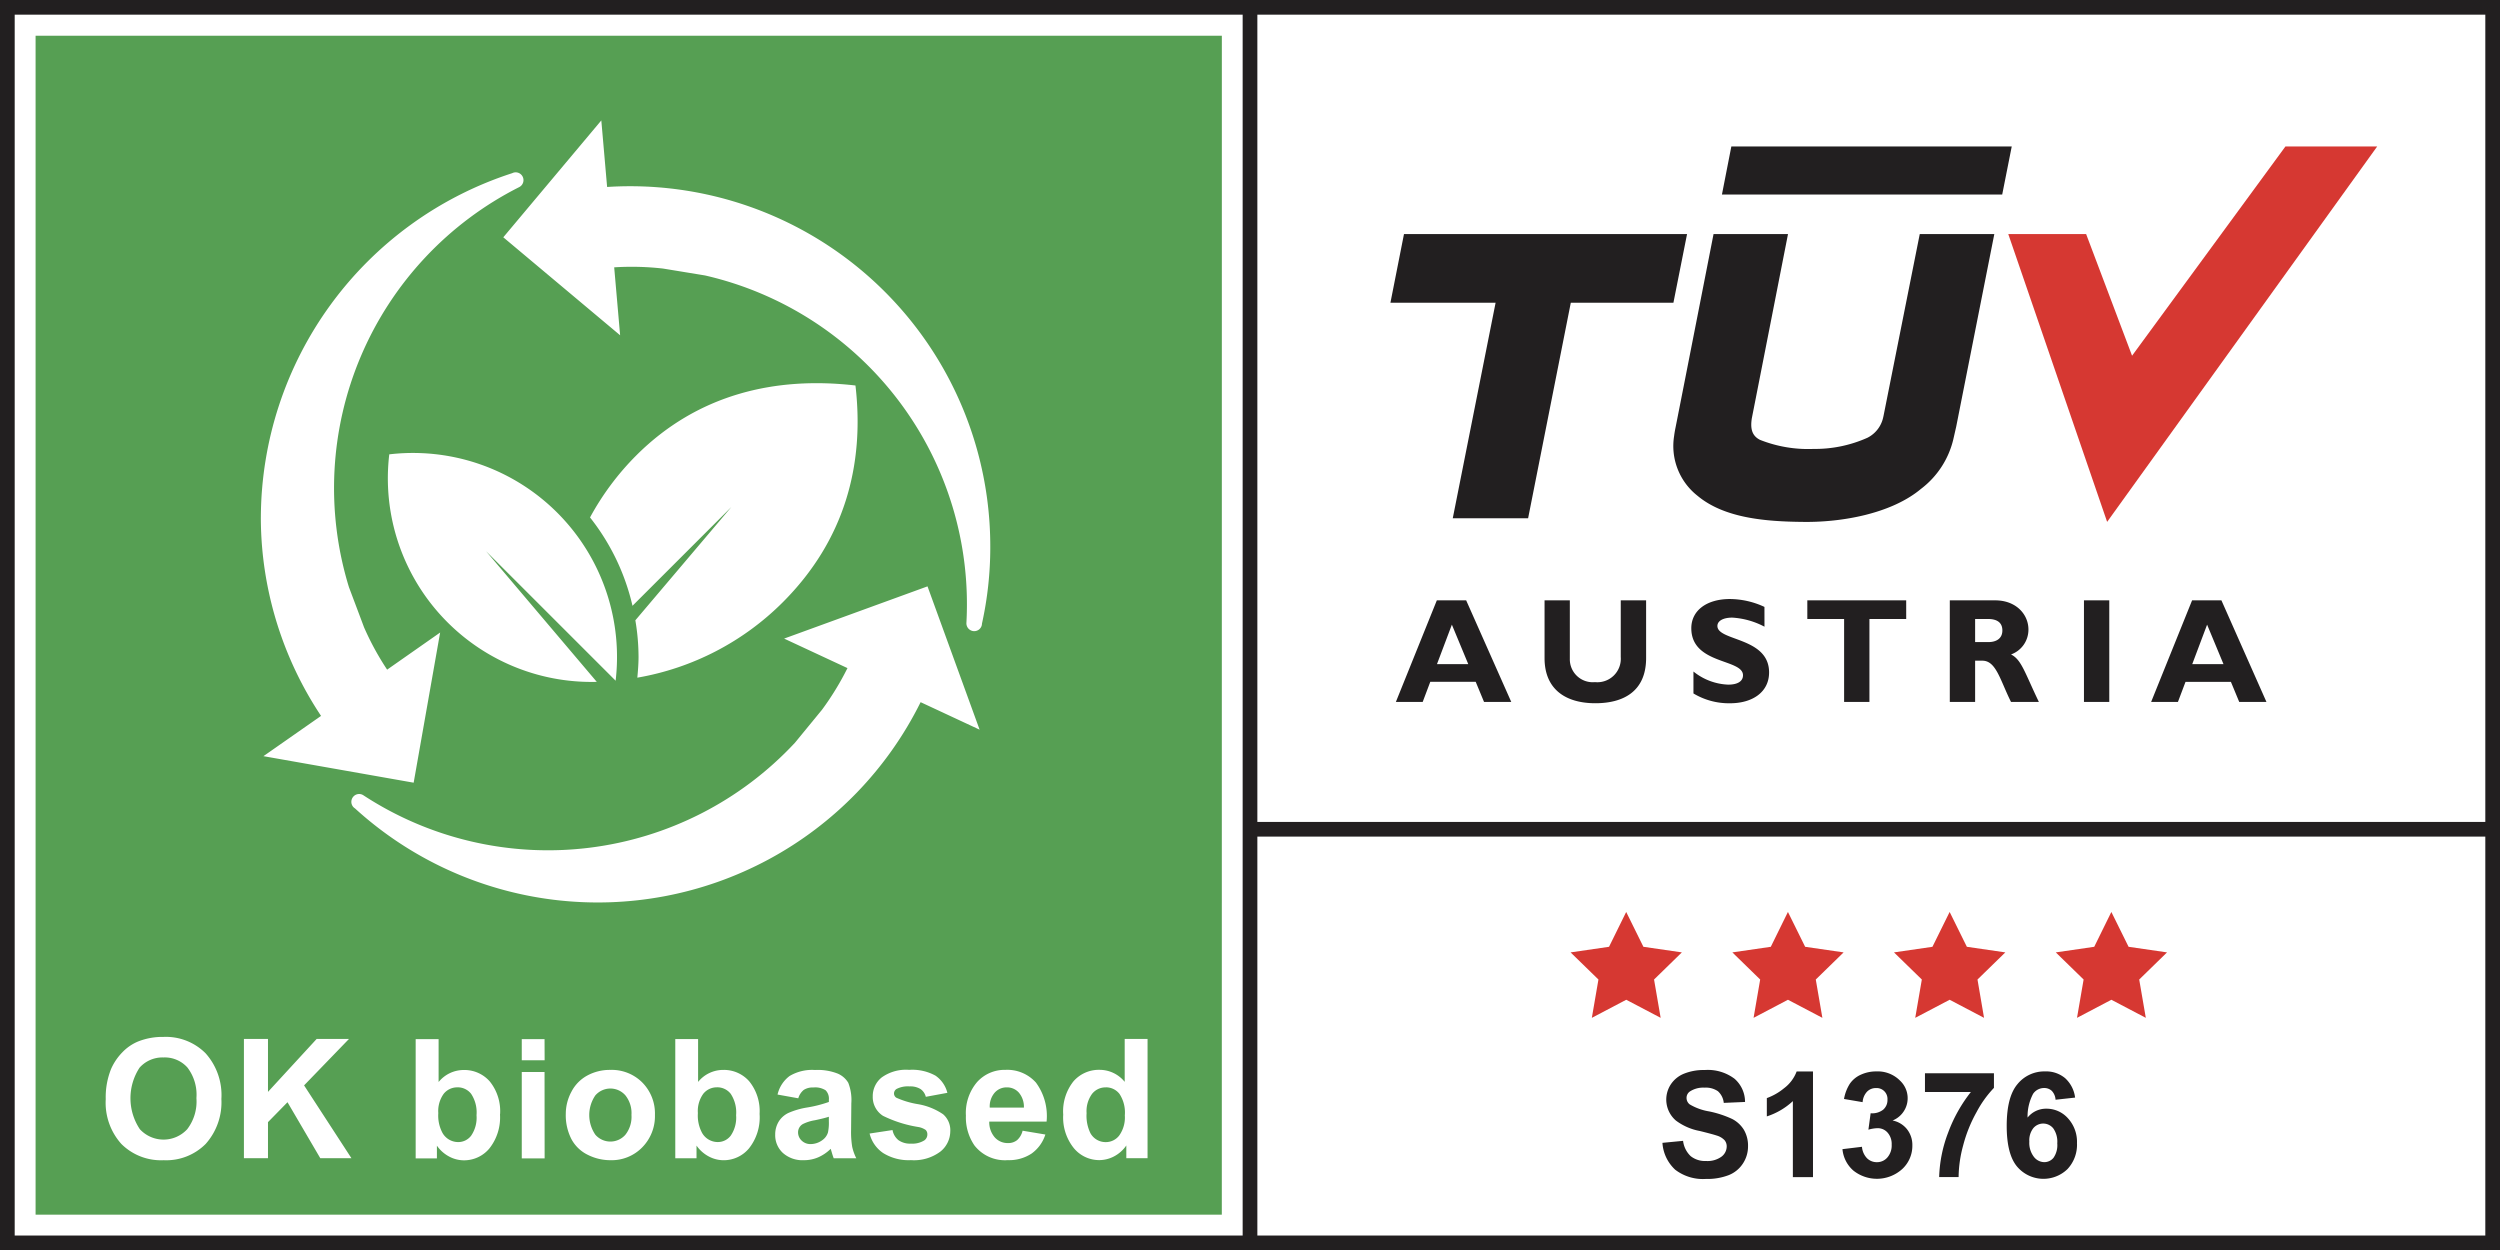 <svg id="TUV-Badge" xmlns="http://www.w3.org/2000/svg" xmlns:xlink="http://www.w3.org/1999/xlink" width="303" height="151.526" viewBox="0 0 303 151.526">
  <rect x="0" y="0" width="303" height="151.526" fill="#333333" stroke="none"/>
  <defs>
    <clipPath id="clip-path">
      <rect id="Rectangle_176" data-name="Rectangle 176" width="303" height="151.526" fill="none"/>
    </clipPath>
  </defs>
  <rect id="Rectangle_175" data-name="Rectangle 175" width="302.993" height="151.496" transform="translate(0.004 0.03)" fill="#fff"/>
  <g id="Group_770" data-name="Group 770">
    <g id="Group_769" data-name="Group 769" clip-path="url(#clip-path)">
      <path id="Path_51" data-name="Path 51" d="M78.52,135.491a3.447,3.447,0,0,1,.735,2.366,3.512,3.512,0,0,1-.735,2.405,2.415,2.415,0,0,1-3.641,0,4.214,4.214,0,0,1,0-4.771,2.415,2.415,0,0,1,3.641,0m46.24-.968a1.925,1.925,0,0,0-1.5.661,2.553,2.553,0,0,0-.581,1.794h4.14a2.672,2.672,0,0,0-.621-1.829,1.908,1.908,0,0,0-1.44-.626m-24.769,4.467a1.152,1.152,0,0,0-.543.975,1.362,1.362,0,0,0,.434,1.007,1.516,1.516,0,0,0,1.1.423,2.4,2.4,0,0,0,1.43-.493,1.742,1.742,0,0,0,.66-.916,5.511,5.511,0,0,0,.108-1.351v-.552q-.533.177-1.685.423a5.066,5.066,0,0,0-1.509.484m36.749-4.467a2.083,2.083,0,0,0-1.652.784,3.547,3.547,0,0,0-.665,2.341,4.793,4.793,0,0,0,.464,2.425,2.1,2.1,0,0,0,1.872,1.084,2.042,2.042,0,0,0,1.628-.813,3.764,3.764,0,0,0,.67-2.431,4.108,4.108,0,0,0-.649-2.6,2.061,2.061,0,0,0-1.666-.795m14.069,15.434H7.034V7.066H150.809ZM75.6,17.328,63.72,31.493,77.88,43.369l-.719-8.235a33.825,33.825,0,0,1,5.9.146c.013,0,5.105.837,5.105.837A40.877,40.877,0,0,1,119.85,78.23a.953.953,0,0,0,.819.991.942.942,0,0,0,1.049-.735c.015-.069.011-.137.025-.207a42.845,42.845,0,0,0,1-9.127,43.648,43.648,0,0,0-46.44-43.759Zm4.513,64.987c0,.847-.069,1.7-.147,2.552a32.832,32.832,0,0,0,17.643-9.154c7.436-7.441,9.926-16.564,8.794-26.258-9.695-1.128-19.13,1.044-26.571,8.481a32.658,32.658,0,0,0-5.6,7.511,27,27,0,0,1,5.147,10.709L91.363,64.18,79.726,77.913a26.982,26.982,0,0,1,.386,4.4M61.635,69.541l15.7,15.695A24.724,24.724,0,0,0,49.9,57.8,24.68,24.68,0,0,0,75.051,85.375Zm-27.3-4.11c0,1.246.054,2.5.164,3.755A43.589,43.589,0,0,0,41.632,89.5l-6.983,4.88,18.208,3.215,3.209-18.2-6.425,4.5a33.819,33.819,0,0,1-2.807-5.152c0-.015-1.818-4.837-1.818-4.837A40.863,40.863,0,0,1,65.644,25.413a.946.946,0,0,0-.712-1.747c-.052.015-.1.044-.147.061a44.02,44.02,0,0,0-30.448,41.7M29.555,135.9a7.593,7.593,0,0,0-1.918-5.51,6.786,6.786,0,0,0-5.111-1.982,7.936,7.936,0,0,0-3.116.573,5.61,5.61,0,0,0-1.868,1.3,6.816,6.816,0,0,0-1.346,1.981,9.2,9.2,0,0,0-.66,3.706,7.468,7.468,0,0,0,1.9,5.418,6.807,6.807,0,0,0,5.128,1.965,6.736,6.736,0,0,0,5.087-1.976,7.571,7.571,0,0,0,1.9-5.477m15.762,7.207-5.737-8.824,5.442-5.629H41.1l-5.9,6.417v-6.417H32.284v14.453H35.2v-4.368l2.366-2.415,3.972,6.783Zm.426-42.4A43.671,43.671,0,0,0,114.3,87.836l7.15,3.334L115.135,73.8,97.756,80.13l7.678,3.577a34.326,34.326,0,0,1-3.077,5.036l-3.28,4a40.877,40.877,0,0,1-52.312,6.379.937.937,0,0,0-1.26.211.948.948,0,0,0-.2.583.934.934,0,0,0,.312.7c.039.039.088.06.128.1a.018.018,0,0,1-.01,0,.028.028,0,0,1,.013.009m17.584,37.055a5.739,5.739,0,0,0-1.252-3.978,4.08,4.08,0,0,0-3.164-1.385,3.919,3.919,0,0,0-3.036,1.458v-5.2H53.1v14.453h2.574v-1.538a4.236,4.236,0,0,0,1.5,1.325,3.832,3.832,0,0,0,1.769.449,3.982,3.982,0,0,0,3.1-1.45,6.047,6.047,0,0,0,1.277-4.13m5.4-5.127H65.959v10.47H68.73Zm0-3.983H65.959v2.562H68.73ZM82.1,137.847a5.336,5.336,0,0,0-1.518-3.9,5.227,5.227,0,0,0-3.895-1.542,5.709,5.709,0,0,0-2.785.681,4.658,4.658,0,0,0-1.927,1.972,5.652,5.652,0,0,0-.681,2.671,6.343,6.343,0,0,0,.681,3.061,4.462,4.462,0,0,0,1.985,1.908,6.081,6.081,0,0,0,2.747.651,5.178,5.178,0,0,0,3.858-1.562,5.392,5.392,0,0,0,1.534-3.939m12.683-.079a5.738,5.738,0,0,0-1.252-3.978,4.081,4.081,0,0,0-3.165-1.385,3.917,3.917,0,0,0-3.035,1.458v-5.2H84.565v14.453h2.574v-1.538a4.241,4.241,0,0,0,1.5,1.325,3.835,3.835,0,0,0,1.77.449,3.981,3.981,0,0,0,3.1-1.45,6.044,6.044,0,0,0,1.277-4.13m11.719,5.344a5.987,5.987,0,0,1-.5-1.4,11.223,11.223,0,0,1-.132-2.035l.029-3.234a5.711,5.711,0,0,0-.37-2.48,2.748,2.748,0,0,0-1.277-1.114,6.624,6.624,0,0,0-2.76-.438,5.346,5.346,0,0,0-3.077.729,3.918,3.918,0,0,0-1.459,2.248l2.514.453a2.03,2.03,0,0,1,.67-1.02,1.988,1.988,0,0,1,1.155-.291,2.356,2.356,0,0,1,1.488.341,1.432,1.432,0,0,1,.394,1.139v.275a15.119,15.119,0,0,1-2.691.68,9.312,9.312,0,0,0-2.2.646A2.774,2.774,0,0,0,97.1,138.67a2.983,2.983,0,0,0-.424,1.582,2.915,2.915,0,0,0,.932,2.219,3.562,3.562,0,0,0,2.549.877,4.335,4.335,0,0,0,1.724-.345,5,5,0,0,0,1.519-1.033c.019.051.053.16.1.323q.156.543.266.819Zm11.391-3.273a2.556,2.556,0,0,0-.868-2.06,7.69,7.69,0,0,0-3.091-1.233,10.449,10.449,0,0,1-2.586-.778.615.615,0,0,1-.277-.5.656.656,0,0,1,.316-.562,3,3,0,0,1,1.568-.306,2.34,2.34,0,0,1,1.335.324,1.62,1.62,0,0,1,.637.938l2.612-.483A3.586,3.586,0,0,0,116.1,133.1a5.824,5.824,0,0,0-3.195-.7,5.015,5.015,0,0,0-3.332.927,2.9,2.9,0,0,0-1.075,2.287,2.7,2.7,0,0,0,1.242,2.357,14.981,14.981,0,0,0,4.248,1.35,2.229,2.229,0,0,1,.928.364.738.738,0,0,1,.2.523.878.878,0,0,1-.366.739,2.738,2.738,0,0,1-1.616.394,2.427,2.427,0,0,1-1.518-.419,2.036,2.036,0,0,1-.72-1.227l-2.78.423a4,4,0,0,0,1.632,2.357,5.836,5.836,0,0,0,3.386.867,5.333,5.333,0,0,0,3.56-1.035,3.166,3.166,0,0,0,1.2-2.475m4.733-1.163h6.941a6.834,6.834,0,0,0-1.291-4.727,4.648,4.648,0,0,0-3.688-1.542,4.48,4.48,0,0,0-3.44,1.474,5.776,5.776,0,0,0-1.36,4.076,6,6,0,0,0,1.035,3.609,4.686,4.686,0,0,0,4.042,1.784,4.939,4.939,0,0,0,2.874-.793,4.516,4.516,0,0,0,1.68-2.313l-2.76-.462a2.194,2.194,0,0,1-.67,1.143,1.7,1.7,0,0,1-1.1.355,2.093,2.093,0,0,1-1.6-.686,2.8,2.8,0,0,1-.671-1.917m19.186-10.016h-2.771v5.2a3.922,3.922,0,0,0-3.037-1.458,4.082,4.082,0,0,0-3.164,1.385,5.844,5.844,0,0,0-1.251,4.047,5.917,5.917,0,0,0,1.286,4.057,3.987,3.987,0,0,0,3.09,1.454,3.885,3.885,0,0,0,1.76-.438,4.147,4.147,0,0,0,1.513-1.336v1.538h2.573Zm-83.645,5.866a2.091,2.091,0,0,0-1.657.775,3.561,3.561,0,0,0-.66,2.351,4.448,4.448,0,0,0,.513,2.406,2.189,2.189,0,0,0,1.912,1.1,1.955,1.955,0,0,0,1.562-.784,3.853,3.853,0,0,0,.646-2.469,4.089,4.089,0,0,0-.649-2.587,2.061,2.061,0,0,0-1.666-.795m31.461,0a2.089,2.089,0,0,0-1.657.775,3.557,3.557,0,0,0-.661,2.351,4.448,4.448,0,0,0,.514,2.406,2.189,2.189,0,0,0,1.912,1.1,1.955,1.955,0,0,0,1.561-.784,3.853,3.853,0,0,0,.646-2.469,4.093,4.093,0,0,0-.649-2.587,2.063,2.063,0,0,0-1.666-.795m-67.078-3.617a3.709,3.709,0,0,0-2.907,1.237,6.763,6.763,0,0,0,.03,7.453,3.9,3.9,0,0,0,5.742.009,5.524,5.524,0,0,0,1.119-3.771,5.43,5.43,0,0,0-1.09-3.707,3.683,3.683,0,0,0-2.893-1.222" transform="translate(-2.721 -2.733)" fill="#569f53"/>
      <path id="Path_52" data-name="Path 52" d="M408.175,28.948l-32.731,45.5L363.463,39.567H372.9l5.566,14.742,18.589-25.361Zm-93.1,97-4.662.678,3.378,3.288-.8,4.644,4.169-2.191,4.171,2.191-.8-4.644,3.37-3.288-4.661-.678-2.085-4.223Zm21.682-4.223,2.087,4.223,4.661.678-3.373,3.288.8,4.644-4.173-2.191-4.166,2.191.8-4.644-3.373-3.288,4.66-.678Zm19.6,0,2.086,4.223,4.662.678-3.373,3.288.794,4.644-4.169-2.191-4.171,2.191.8-4.644-3.375-3.288,4.661-.678Zm19.6,0,2.087,4.223,4.661.678-3.373,3.288.8,4.644-4.173-2.191-4.166,2.191.8-4.644-3.373-3.288,4.66-.678Z" transform="translate(-120.06 -11.196)" fill="#d63832" fill-rule="evenodd"/>
      <path id="Path_53" data-name="Path 53" d="M243.823,17.751l-1.155,5.824H208.7l1.139-5.824ZM241.711,28.37h-9.037l-4.407,22.12v-.023a3.626,3.626,0,0,1-1.93,2.588,15.556,15.556,0,0,1-6.547,1.355,15.811,15.811,0,0,1-6.479-1.1c-1.037-.524-1.166-1.445-.993-2.6.2-.988,4.388-22.341,4.388-22.341h-9.024s-3.663,18.706-4.6,23.415c-.139.677-.177,1.049-.177,1.049a7.663,7.663,0,0,0,2.825,7.248c3.222,2.7,8.168,3.132,12.787,3.173,4.623.07,10.667-.962,14.305-4a10.621,10.621,0,0,0,3.918-6l.354-1.555Zm-37.24,0H170.163l-1.643,8.321h12.747l-5.192,26.121h9.132l5.174-26.121h12.437ZM177.7,72.763h-3.556l-4.965,12.313h3.25l.92-2.438h5.507l1.01,2.438h3.3Zm.253,7.727h-3.791l1.805-4.783Zm18.482-7.727v6.861a2.845,2.845,0,0,1-3.123,3.05,2.779,2.779,0,0,1-3.049-2.832v-7.08H187.2v7c0,3.809,2.582,5.47,6.155,5.47,3.375,0,6.154-1.408,6.154-5.486V72.764Zm17.416.795a10.078,10.078,0,0,0-4.171-.957c-2.85,0-4.693,1.407-4.693,3.54,0,4.421,6.265,3.682,6.265,5.7,0,.721-.633,1.137-1.8,1.137a7.13,7.13,0,0,1-4.206-1.589v2.657a8.344,8.344,0,0,0,4.436,1.19c2.745,0,4.731-1.373,4.731-3.735,0-4.3-6.264-3.774-6.264-5.634,0-.615.7-1.012,1.805-1.012a9.532,9.532,0,0,1,3.9,1.1Zm17.18-.794H219.047v2.256h4.459V85.076h3.069V75.021h4.457Zm5.285,0V85.076h3.069v-5h.886c1.662,0,2.149,2.366,3.465,5h3.376c-1.733-3.609-2.113-5.126-3.376-5.757a3.189,3.189,0,0,0,2.111-3.018c0-1.84-1.5-3.538-4.023-3.538Zm3.069,2.257h1.553c1.154,0,1.75.468,1.75,1.389,0,1.049-.83,1.41-1.679,1.41h-1.624Zm16.26-2.257h-3.069V85.076h3.069Zm13.592,0h-3.556l-4.965,12.313h3.248l.922-2.438h5.5l1.01,2.438h3.3Zm.25,7.727H265.7l1.8-4.783ZM0,151.526H303V0H0ZM301.22,99.621H152.392V1.781H301.22ZM1.781,1.781H150.61V149.745H1.781ZM152.392,101.4H301.22v48.343H152.392Zm49.092,37.113,2.505-.242a3.053,3.053,0,0,0,.917,1.85,2.783,2.783,0,0,0,1.866.591,2.87,2.87,0,0,0,1.875-.526,1.563,1.563,0,0,0,.63-1.23,1.152,1.152,0,0,0-.266-.769,2.122,2.122,0,0,0-.925-.552q-.453-.156-2.061-.557a6.973,6.973,0,0,1-2.9-1.262,3.353,3.353,0,0,1-.621-4.392,3.464,3.464,0,0,1,1.593-1.292,6.374,6.374,0,0,1,2.511-.445,5.375,5.375,0,0,1,3.615,1.055,3.723,3.723,0,0,1,1.276,2.815l-2.579.112a2.185,2.185,0,0,0-.71-1.415,2.6,2.6,0,0,0-1.632-.431,2.943,2.943,0,0,0-1.758.461.928.928,0,0,0-.41.792.98.98,0,0,0,.383.775,6.75,6.75,0,0,0,2.367.854,12.517,12.517,0,0,1,2.782.916,3.6,3.6,0,0,1,1.41,1.3,3.792,3.792,0,0,1,.509,2.03,3.747,3.747,0,0,1-.609,2.051,3.659,3.659,0,0,1-1.724,1.421,7.236,7.236,0,0,1-2.776.465,5.535,5.535,0,0,1-3.716-1.117,4.849,4.849,0,0,1-1.548-3.253m18.247,4.147h-2.44v-9.21a8.423,8.423,0,0,1-3.155,1.853v-2.218a7.039,7.039,0,0,0,2.076-1.187,4.526,4.526,0,0,0,1.538-2.041h1.981Zm3.57-3.387,2.366-.287a2.246,2.246,0,0,0,.609,1.385,1.665,1.665,0,0,0,1.2.48,1.646,1.646,0,0,0,1.273-.574,2.218,2.218,0,0,0,.518-1.548,2.075,2.075,0,0,0-.494-1.459,1.576,1.576,0,0,0-1.206-.539,4.28,4.28,0,0,0-1.12.182l.27-1.992a2.154,2.154,0,0,0,1.517-.43,1.532,1.532,0,0,0,.523-1.214,1.318,1.318,0,0,0-1.4-1.409,1.482,1.482,0,0,0-1.072.435,2.052,2.052,0,0,0-.54,1.272l-2.255-.384a5.039,5.039,0,0,1,.71-1.851,3.2,3.2,0,0,1,1.322-1.089,4.435,4.435,0,0,1,1.9-.4,3.789,3.789,0,0,1,2.889,1.149,2.91,2.91,0,0,1-.936,4.8,2.958,2.958,0,0,1,1.745,1.051,3.062,3.062,0,0,1,.653,1.973,3.824,3.824,0,0,1-1.226,2.859,4.581,4.581,0,0,1-5.923.185,3.905,3.905,0,0,1-1.322-2.6m10-6.922v-2.273h8.36v1.772a13.121,13.121,0,0,0-2.1,2.924,17.01,17.01,0,0,0-1.631,4.052,15.034,15.034,0,0,0-.552,3.833h-2.357a16.362,16.362,0,0,1,1.092-5.393,17.942,17.942,0,0,1,2.752-4.915Zm18.193.677-2.366.26a1.7,1.7,0,0,0-.454-1.073,1.323,1.323,0,0,0-.95-.347,1.607,1.607,0,0,0-1.312.694,5.836,5.836,0,0,0-.675,2.89,2.86,2.86,0,0,1,2.271-1.079,3.471,3.471,0,0,1,2.625,1.166,4.223,4.223,0,0,1,1.092,3.01,4.319,4.319,0,0,1-1.148,3.141,4.184,4.184,0,0,1-6.125-.316q-1.244-1.5-1.244-4.918,0-3.506,1.3-5.052a4.188,4.188,0,0,1,3.369-1.548,3.573,3.573,0,0,1,2.406.813,3.808,3.808,0,0,1,1.214,2.36m-5.548,5.332a2.776,2.776,0,0,0,.549,1.842,1.612,1.612,0,0,0,1.253.649,1.428,1.428,0,0,0,1.132-.532,2.677,2.677,0,0,0,.453-1.742,2.8,2.8,0,0,0-.488-1.824,1.567,1.567,0,0,0-2.411-.026,2.4,2.4,0,0,0-.488,1.633" fill="#221f20" fill-rule="evenodd"/>
    </g>
  </g>
</svg>
